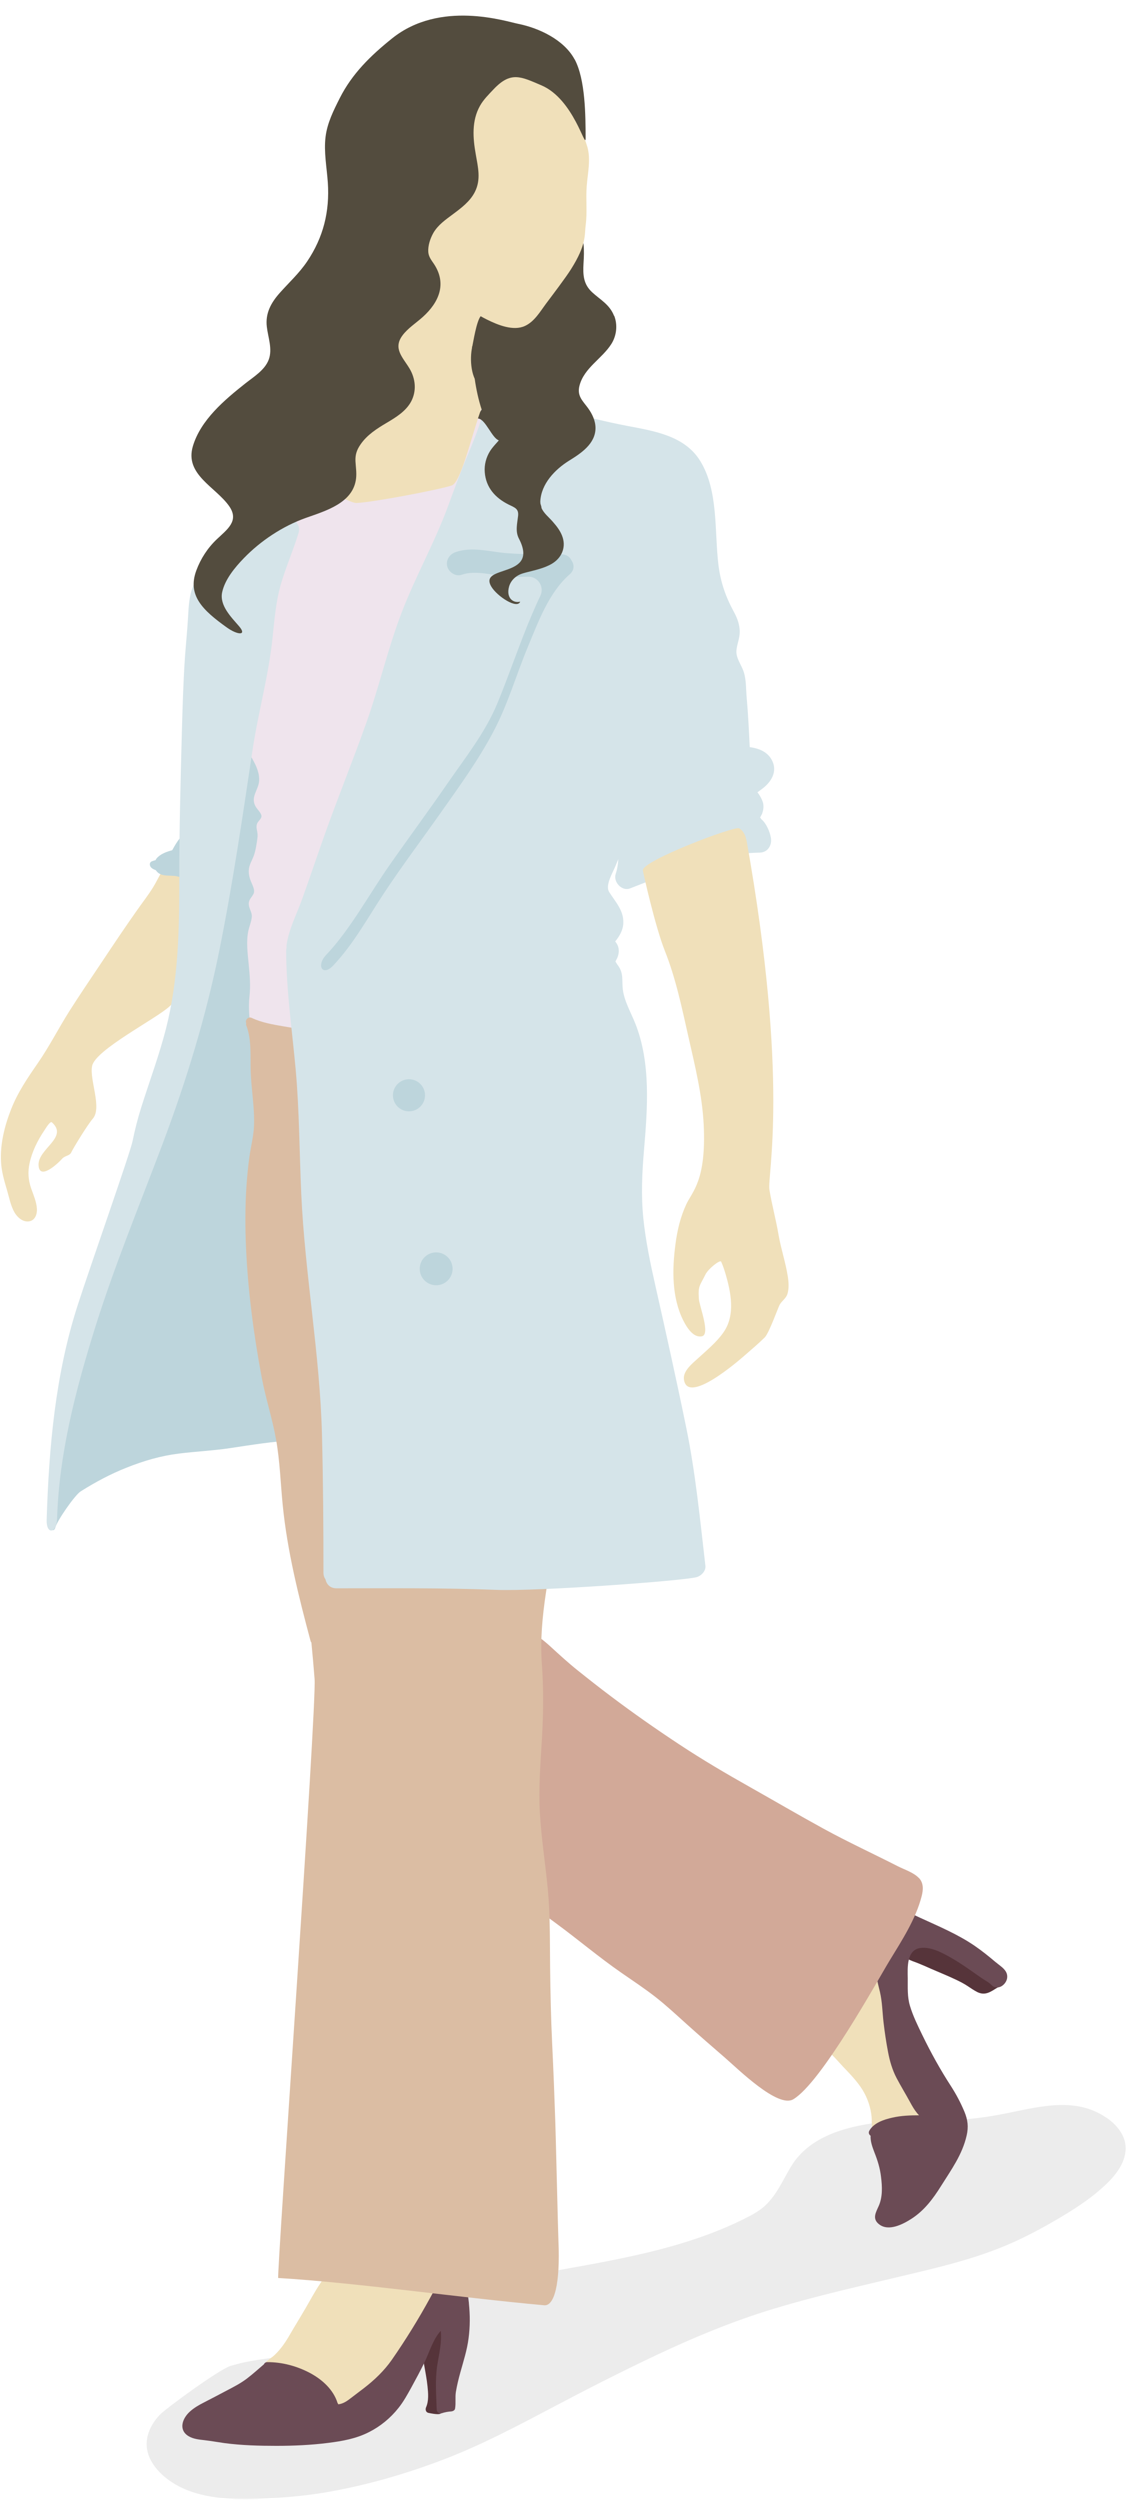 <?xml version="1.0" encoding="UTF-8"?><svg xmlns="http://www.w3.org/2000/svg" xmlns:xlink="http://www.w3.org/1999/xlink" height="320.8" preserveAspectRatio="xMidYMid meet" version="1.0" viewBox="-0.1 -2.0 144.7 320.8" width="144.7" zoomAndPan="magnify"><g><g><g><g><g id="change1_1"><path d="M141.99,269.8c-4.15-2.91-9.14-1.29-13.68-.44-2.65,.5-5.25,.76-7.95,.74-2.63-.01-5.27-.03-7.88,.31-4.18,.55-8.72,1.82-11.02,5.63-1.03,1.71-1.83,3.62-3.31,5-.86,.8-1.91,1.32-2.95,1.83-1.17,.58-2.37,1.1-3.58,1.57-4.59,1.79-9.42,2.91-14.25,3.84-2.47,.48-4.95,.9-7.42,1.35-2.21,.4-4.45,.66-6.65,1.13-2.08,.44-4.36,1.06-6.05,2.42-.79,.64-1.43,1.44-2.17,2.12-.89,.82-1.92,1.24-3.06,1.59-2.39,.74-4.72,1.59-7.16,2.15-2.58,.59-5.21,.99-7.84,1.3-2.53,.3-5.1,.53-7.54,1.29-1.47,.46-8.33,5.48-9.09,6.29-1.21,1.29-1.98,3-1.53,4.77,.51,1.96,2.27,3.47,4,4.38,1.77,.92,3.74,1.34,5.71,1.53,2.04,.19,4.1,.12,6.15,0,2.38-.14,4.75-.36,7.11-.77,5.11-.88,10.19-2.35,15.03-4.2,4.71-1.8,9.18-4.15,13.63-6.5,4.56-2.41,9.15-4.76,13.82-6.96,4.8-2.26,9.68-4.28,14.76-5.83,4.98-1.52,10.06-2.68,15.13-3.89,5.01-1.2,10.18-2.3,14.94-4.32,2.34-.99,4.58-2.19,6.76-3.48,1.84-1.09,3.65-2.25,5.27-3.66,1.45-1.26,3.04-2.91,3.24-4.92,.19-1.82-1.01-3.3-2.42-4.29Z" fill="#dadada" opacity=".5"/></g><g><g id="change2_4"><path d="M38.22,163.15c-.45-6.44-.16-12.89-.33-19.34-.17-6.45-.84-12.88-1.5-19.3-.32-3.14-.7-6.27-.81-9.42-.11-3.16-.08-6.33-.24-9.49-.17-3.3-.66-6.54-1.4-9.75-.69-3.01-1.59-6-2.97-8.78-.18-.36-.58-.3-.79-.06-.36-.09-.81,.3-.57,.73,.58,1.05,.5,2.44,.43,3.6-.09,1.51-.34,3-.57,4.49-.23,1.45-.43,2.9-.51,4.37-.1,2.08-.05,4.16-.04,6.24,.01,2.02,0,4.05-.25,6.06-.24,2.04-.64,4.08-1.09,6.09-.44,1.99-.96,3.97-1.54,5.93-.54,1.81-1.65,3.38-2.2,5.18-.55,1.77-.26,3.68-.32,5.51-.05,1.86-.55,3.65-1.36,5.31-.79,1.61-1.82,3.09-2.78,4.6-1.01,1.58-1.89,3.24-2.62,4.97-.75,1.78-1.39,3.65-1.71,5.55-.16,.93-.22,1.88-.42,2.81-.21,1.01-.63,1.88-1.17,2.75-.95,1.55-2.1,3.05-2.57,4.84-.5,1.88-.26,3.85-.4,5.77-.08,1.08-.31,2.12-.76,3.11-.37,.81-.76,1.62-1.1,2.45-.61,1.49-2.61,16.38-2.22,16.84,.25,.29,.5,.17,.59-.17,.23-.89,2.52-4.19,3.26-4.65,1.89-1.19,3.83-2.23,5.91-3.05,2.18-.87,4.36-1.51,6.7-1.8,2.16-.27,4.35-.37,6.51-.69,2.8-.42,5.58-.88,8.42-1.02,.28-.01,.49-.22,.5-.5,.11-3.19,.27-6.38,.31-9.57,.04-3.21-.15-6.38-.37-9.58Z" fill="#bdd5dc"/></g><g><g id="change3_1"><path d="M127.62,252.13c-.51-.78-.98-1.58-1.69-2.2-.71-.62-1.54-1.05-2.42-1.38-1.64-.6-3.41-1.36-5.17-1.46-.8-.05-1.8,.1-2.37,.73-.52,.57-.11,1.22,.44,1.55,.4,.24,.88,.38,1.31,.55,.58,.23,1.14,.48,1.7,.73,1.05,.46,2.11,.88,3.14,1.37,.54,.25,1.07,.52,1.57,.85,.41,.27,.82,.56,1.26,.78,1.03,.5,1.73-.06,2.61-.6,.51-.31,.12-1.06-.38-.91Z" fill="#56343a"/></g><g id="change4_1"><path d="M118.71,268.5c-.64-.95-1.31-1.84-1.85-2.86-1.14-2.15-1.91-4.49-2.27-6.89-.4-2.7-.38-5.47-.44-8.2-.04-1.98-.74-3.95-1.55-5.75-.29-.64-.72-1.38-1.46-1.56-.93-.23-1.82,.84-2.48,1.35-1.03,.79-1.89,1.66-2.44,2.86-.52,1.13-.84,2.34-1.11,3.55-.31,1.44-.46,2.92-.29,4.39,.15,1.32,.76,2.53,.37,3.8-.2,.04-.36,.19-.32,.46,.02,.14,.03,.27,.08,.41,0,.02,.02,.03,.03,.04-.03,.22,.06,.48,.32,.59,1.08,.45,1.96,1.6,2.75,2.43,.91,.96,1.9,1.96,2.6,3.09,.64,1.05,1.05,2.25,1.16,3.48,.07,.78-.19,1.81,.77,2.11,.42,.13,.86,.03,1.28,.02,.65-.02,1.3,.1,1.96,.05,.93-.07,1.97-.4,2.69-1.01,.77-.66,.71-1.55,.18-2.35Z" fill="#f0e0ba"/></g><g id="change5_1"><path d="M127.75,249.82c-.87-.74-1.76-1.46-2.71-2.11-2.16-1.48-4.63-2.51-7-3.6-1.39-.64-2.77-1.31-4.22-1.79-1.02-.34-2.7-.96-3.7-.28-.58,.4-.59,1.11-.29,1.69,.2,.39,.5,.7,.75,1.06,.35,.5,.61,1.08,.83,1.65,.45,1.19,.61,2.41,.75,3.67,.13,1.21,.44,2.34,.72,3.52,.3,1.27,.31,2.6,.46,3.89,.15,1.28,.34,2.56,.58,3.82,.22,1.16,.54,2.27,1.09,3.33,.55,1.05,1.18,2.07,1.75,3.12,.26,.48,.53,.95,.88,1.38,.08,.1,.17,.19,.26,.29-1.15,0-2.3,.04-3.43,.3-1.07,.24-2.37,.66-2.95,1.67-.15,.27-.04,.52,.16,.65-.04,.73,.23,1.46,.49,2.14,.41,1.03,.72,2.03,.85,3.14,.15,1.23,.22,2.58-.3,3.74-.37,.83-.86,1.63,.04,2.34,1.23,.97,3.08,0,4.18-.71,1.63-1.05,2.76-2.56,3.78-4.19,1.31-2.09,2.73-4.02,3.29-6.48,.26-1.12,.15-2.02-.29-3.08-.49-1.16-1.04-2.2-1.72-3.26-1.37-2.11-2.58-4.3-3.68-6.56-.59-1.22-1.2-2.45-1.59-3.76-.35-1.17-.27-2.32-.28-3.52-.02-1.36-.18-3.69,1.68-3.9,1.36-.15,2.79,.64,3.93,1.29,1.17,.67,2.27,1.45,3.37,2.23,.27,.19,.55,.38,.83,.56,.24,.15,.5,.3,.72,.48,.17,.14,.31,.32,.51,.42,.77,.36,1.61-.36,1.72-1.11,.14-.99-.81-1.48-1.45-2.03Z" fill="#6b4b55"/></g></g><g id="change6_1"><path d="M117.88,239.01c-.69-.72-1.81-1.06-2.68-1.5-3.18-1.62-6.42-3.11-9.56-4.83-3.16-1.73-6.27-3.55-9.41-5.32-3.11-1.75-6.17-3.55-9.15-5.52-2.97-1.96-5.9-4.01-8.74-6.15-1.44-1.08-2.85-2.19-4.25-3.31-1.24-.99-2.38-2.04-3.55-3.11-.94-.85-1.96-1.68-3.2-2.02,0,0,0-.01-.02-.02-.44-.26-.88-.53-1.37-.67-.25-.07-.56,.09-.62,.35-.05,.22,.05,.44,.24,.56-.03,.07-.05,.14-.03,.24,.17,1.32-.5,2.59-1.08,3.72-.59,1.14-1.27,2.26-1.66,3.49-1.05,3.26-1,6.82-.84,10.2,.08,1.61,.26,3.24,.23,4.86-.02,1.16-.16,2.31-.23,3.46-.07,1.14-.14,2.32,.09,3.45,.22,1.09,.97,1.85,1.82,2.52,1.02,.8,2.14,1.44,3.17,2.23,1.39,1.07,2.8,2.12,4.22,3.16,2.85,2.09,5.54,4.38,8.45,6.39,1.46,1.01,2.94,1.99,4.34,3.08,1.38,1.08,2.67,2.28,3.97,3.45,1.63,1.47,3.3,2.91,4.96,4.35,1.72,1.49,6.78,6.49,8.76,5.34,3.61-2.12,10.85-15.3,12.37-17.79,1.58-2.6,3.37-5.32,4.13-8.3,.2-.79,.26-1.66-.34-2.3Z" fill="#d2a998"/></g><g><g id="change3_2"><path d="M56.75,299.27c.25-.79,.73-1.83,.44-2.67-.15-.41-.67-.49-.91-.12-.45,.68-1.11,1.19-1.58,1.86-.05,.05-.09,.11-.12,.18-.04,.07-.09,.12-.13,.19-.46,.91-.24,1.94-.07,2.9,.15,.87,.32,1.74,.41,2.62,.09,.87,.18,1.87-.18,2.69-.13,.29-.04,.66,.3,.73,2.16,.45,1.52-.17,1.52-.2,0-.88-.08-1.76-.17-2.63,.05-.65,.11-1.3,.03-1.93-.05-.35-.1-.7-.15-1.06,.08-.39,.17-.78,.27-1.16,.11-.47,.2-.94,.35-1.41Z" fill="#56343a"/></g><g id="change4_2"><path d="M55.85,289.12c-.58-.77-1.83-.81-2.71-.85-1.19-.06-2.39-.12-3.58-.14-1.38-.03-2.79-.05-4.16,.13-.37,.05-.73,.12-1.1,.18-.19,.03-.38,.07-.57,.09-.08,0-.16,.01-.24,.02-.07,.01-.28-.05-.12,.03-.36-.18-.69,.09-.75,.38,0,0-.01,0-.01,0-.7,.57-1.17,1.46-1.67,2.2-.67,1-1.23,2.07-1.84,3.11-.65,1.12-1.33,2.21-1.98,3.33-.57,.99-1.15,1.85-1.98,2.64-.49,.46-1.42,.88-1.45,1.64-.01,.35,.17,.6,.44,.79,.44,.31,.87,.61,1.3,.93,.98,.74,1.97,1.46,3,2.13,.93,.61,1.92,1.33,2.98,1.68,1.1,.37,2.03-.1,2.97-.67,.96-.59,1.9-1.24,2.79-1.93,1.81-1.4,3.47-3,4.94-4.76,1.37-1.63,2.58-3.4,3.35-5.4,.37-.96,.62-1.97,.71-2.99,.08-.81,.22-1.86-.31-2.55Z" fill="#f0e0ba"/></g><g id="change5_2"><path d="M60.11,293.6c-.11-.98-.22-2.12-.83-2.94-.57-.76-1.51-.8-2.27-.29-.84,.57-1.35,1.53-1.82,2.4-1.51,2.77-3.19,5.49-4.99,8.08-.98,1.4-2.23,2.59-3.58,3.63-.54,.42-1.09,.82-1.63,1.24-.5,.39-1.03,.77-1.66,.83-.02-.06-.05-.12-.09-.17-.54-1.72-1.96-3-3.52-3.84-1.67-.89-3.61-1.42-5.51-1.4-.22,0-.36,.12-.43,.28-.72,.61-1.42,1.25-2.17,1.82-.83,.63-1.75,1.1-2.67,1.58-.96,.51-1.92,1.01-2.89,1.51-.65,.33-1.27,.69-1.81,1.19-.92,.85-1.45,2.29-.16,3.1,.61,.38,1.36,.45,2.05,.53,.87,.1,1.74,.26,2.61,.38,2.2,.29,4.44,.35,6.65,.35,2.22,0,4.45-.1,6.66-.38,1.82-.23,3.57-.54,5.22-1.38,1.47-.74,2.77-1.81,3.79-3.1,.65-.81,1.14-1.71,1.64-2.61,.59-1.08,1.18-2.17,1.72-3.28,.6-1.25,1.08-2.93,2.07-4.01,.17,1.47-.23,2.99-.45,4.44-.29,1.89-.13,3.76-.07,5.66,0,.31,.31,.59,.63,.48,.41-.14,.82-.21,1.25-.24,.2-.02,.45-.14,.48-.37,.12-.71-.01-1.41,.1-2.12,.14-.85,.35-1.7,.58-2.53,.4-1.44,.86-2.86,1.05-4.35,.2-1.5,.2-3.01,.04-4.51Z" fill="#6b4b55"/></g></g><g id="change4_3"><path d="M26.64,112.7c-.42-.85-1.12-1.55-1.85-2.14-.38-.31-.76-.6-1.17-.85-.46-.28-.9-.51-1.25-.92-.24-.29-1.01,.11-1.12,.25-.7,.86-1.11,1.88-1.69,2.82-.64,1.04-1.4,2-2.1,3-1.53,2.17-3.01,4.38-4.48,6.59-1.4,2.1-2.83,4.19-4.18,6.32-1.39,2.2-2.57,4.53-4.05,6.67-1.32,1.91-2.58,3.75-3.43,5.93-.83,2.11-1.41,4.43-1.29,6.71,.06,1.23,.4,2.41,.75,3.58,.29,.97,.47,2.04,.98,2.93,.37,.64,1.08,1.27,1.87,1.15,.78-.12,1.05-.92,1.01-1.62-.06-.92-.45-1.78-.75-2.64-.36-1.05-.43-2.08-.2-3.17,.31-1.49,1.04-2.96,1.89-4.22,.14-.2,.75-1.26,.98-1.06,2.19,1.95-1.83,3.39-1.71,5.52,.11,1.95,2.41-.15,3.06-.88,.33-.36,.94-.34,1.14-.78,.24-.53,2.1-3.57,2.76-4.32,1.23-1.4-.45-5.02-.08-6.78,.43-2.08,8.23-6.05,9.94-7.64,1.63-1.51,3.06-3.03,4.01-5.07,.92-1.98,1.53-4.14,1.54-6.33,0-1.04-.1-2.11-.57-3.05Z" fill="#f0e0ba"/></g><g id="change2_5"><path d="M24.77,106.46c-.78-.21-.34-1.33-1.04-.94-.18,.1-.18-1.23-1.72,1.59-.72,.19-1.54,.48-2.02,1.07-.05,.07-.09,.14-.13,.21-.17,.04-.33,.09-.48,.15-.38,.18-.27,.66,0,.86,.15,.12,.33,.2,.52,.27,.15,.23,.37,.43,.66,.54,.52,.2,1.11,.15,1.66,.19,.62,.04,1.27,.32,1.79,.64,.53,.32,.81,.69,1.11,1.21,.25,.43,.54,.95,1.04,1.13,1.13,.41,1.67-.91,1.78-1.78,.27-2.25-.87-4.52-3.15-5.13Z" fill="#bdd5dc"/></g><g id="change7_1"><path d="M76.29,66.17c-.21-1.59-1-2.98-1.99-4.22-1.06-1.32-2.33-2.47-3.52-3.67-1.12-1.14-2.24-2.3-3.54-3.24-1.38-.99,.09-7.1-1.58-7.39-1.96-.35-3.38-3.4-5.26-2.81-1.72,.54-6.98,9.98-8.65,10.64-1.54,.6-3.18,1.27-4.85,1.34-.74,.03-1.45-.08-2.08-.49-.15-.1-.3-.09-.43-.04-2.43,.68-4.49,2.34-6.16,4.17-1.76,1.93-3.12,4.11-3.87,6.63-.81,2.72-1.2,5.56-1.89,8.31-.73,2.94-1.61,5.82-2.52,8.7-.72,2.26-.88,4.53-.03,6.78,.46,1.23,1.1,2.38,1.78,3.5,.68,1.13,1.56,2.45,1.47,3.84-.08,1.16-1.11,2.01-.49,3.21,.2,.39,.56,.68,.74,1.08,.23,.52-.37,.76-.53,1.24-.08,.26-.06,.53,0,.79,.08,.37,.11,.66,.06,1.04-.11,.76-.22,1.56-.48,2.28-.19,.51-.49,.98-.59,1.52-.11,.59,.01,1.16,.23,1.71,.18,.48,.59,1.14,.33,1.64-.25,.47-.63,.73-.6,1.32,.03,.58,.43,1,.39,1.6-.05,.63-.32,1.22-.45,1.83-.28,1.35-.09,2.81,.04,4.16,.14,1.43,.27,2.81,.11,4.24-.33,2.99,.7,6.26,.6,9.28-.04,1.22-.06,2.45,.45,3.58,.35,.76,.95,1.15,1.69,1.48,2.55,1.13,3.49,1.25,6.18,2.01,2.81,.8,5.28,1.9,8.19,2.23,2.55,.3,5.12,.42,7.69,.42,3.23,0,6.54-.16,9.69-.92,2.32-.56,5.21-1.6,6.07-4.08,.17-.48,.22-.99,.2-1.5,.26-.25,.17-.68,.13-.99-.08-.57-.2-1.13-.32-1.69-.3-1.34-.75-2.58-1.21-3.87-.68-1.93-1.24-3.89-2.21-5.7-.98-1.84-1.92-3.69-2.7-5.62-1.52-3.77-2.35-7.82-2.13-11.9,.11-1.99,.53-3.93,1.09-5.84,.64-2.16,1.18-4.32,1.68-6.52,.49-2.16,.93-4.35,1.59-6.47,.62-2.01,1.43-3.96,2.22-5.92,.81-2,1.58-4.01,2.2-6.08,.3-1.02,.59-2.05,.95-3.06,.36-1.01,.82-1.98,1.23-2.98,.73-1.76,1.36-3.66,1.11-5.59Z" fill="#efe4ed"/></g><g id="change8_1"><path d="M74.7,167.31c.68-3.92,1.44-7.82,1.98-11.76,.6-4.33,1.02-8.73,.75-13.1-.23-3.68-.92-7.61-3.11-10.67-.18-.25-.38-.49-.58-.73,.53-.26,.28-1.16-.31-.94-.14,.05-.32,.07-.5,.08-.09-.08-.17-.18-.26-.26-.35-.32-.83-.01-.86,.34-.31,.03-.62,.05-.93,.08-1.4,.13-2.8,.25-4.2,.36-2.83,.22-5.67,.38-8.51,.49-2.89,.12-5.78,.25-8.67,.16-2.87-.1-5.75-.47-8.59-.9-1.53-.23-3.05-.48-4.57-.74-1.4-.24-2.83-.48-4.12-1.09-.48-.23-.9,.33-.7,.68-.03,.09-.04,.18,0,.29,.68,1.72,.52,3.83,.56,5.64,.05,2.43,.54,4.87,.43,7.3-.06,1.3-.4,2.58-.58,3.87-.18,1.28-.3,2.56-.39,3.85-.17,2.63-.17,5.27-.05,7.9,.25,5.55,.98,11.08,2,16.54,.5,2.7,1.37,5.31,1.85,8.01,.5,2.79,.58,5.64,.86,8.46,.59,5.91,2.04,11.69,3.57,17.41,.02,.09,.06,.15,.11,.21,.15,1.55,.29,3.11,.41,4.67,.29,3.64-4.9,76.86-4.67,76.88,10.06,.6,22.98,2.49,34.15,3.5,1.31,.12,2.07-2.76,1.83-8.26-.06-1.45-.34-13.51-.4-15.21-.11-3.32-.24-6.65-.4-9.97-.16-3.33-.23-6.66-.27-10-.04-3.33,.02-6.67-.3-10-.31-3.23-.82-6.44-1.01-9.68-.19-3.25,.08-6.51,.27-9.76,.18-3.16,.21-6.28-.02-9.43-.22-3.04,.07-6.1,.52-9.1,.43-2.91,.99-5.79,1.79-8.62,.78-2.79,1.64-5.57,1.91-8.47,.3-3.18,.07-6.43,.16-9.62,.08-2.82,.34-5.6,.82-8.38Z" fill="#dbbda3"/></g><g id="change9_1"><path d="M37.98,65.09c.07-1.01-1.05-2.13-2.27-1.53-2.44,1.22-4.39,3.23-6.4,5.03-1.61,1.44-3.77,2.58-4.63,4.66-.52,1.27-.56,2.69-.64,4.04-.1,1.68-.27,3.35-.39,5.02-.22,3.21-.31,6.43-.4,9.64-.17,6.35-.34,12.68-.33,19.03,0,6.35-.12,12.77-1.69,18.95-.87,3.44-2.13,6.8-3.2,10.19-.45,1.43-.81,2.85-1.11,4.32-.29,1.48-5.38,15.9-7.06,21.1-2.85,8.85-3.68,18.16-3.97,27.51-.06,1.93,1.28,1.76,1.34-.17,.25-8.25,2.34-16.33,4.78-24.18,2.52-8.11,5.76-15.92,8.75-23.86,3.07-8.16,5.6-16.41,7.32-24.96,1.71-8.5,2.96-17.04,4.24-25.6,.72-4.8,2.05-9.49,2.56-14.31,.25-2.37,.43-4.76,1.1-7.06,.65-2.2,1.58-4.31,2.25-6.51,.17-.55,.03-1-.27-1.33Z" fill="#d5e4e9"/></g><g id="change9_2"><path d="M97.68,103.16c-.05-.04-.13-.22-.19-.24,.08-.17,.22-.39,.26-.49,.15-.43,.22-.85,.14-1.31-.05-.3-.36-.98-.74-1.44,.15-.11,.3-.23,.43-.32,1.29-.89,2.27-2.34,1.37-3.91-.58-1.01-1.67-1.42-2.79-1.57-.1-2.12-.2-4.22-.39-6.35-.1-1.09-.04-2.26-.38-3.3-.3-.95-1.05-1.8-.93-2.83,.08-.72,.37-1.39,.41-2.12,.06-.99-.28-1.9-.74-2.75-1.08-1.99-1.71-3.81-1.99-6.07-.52-4.27,.02-9.46-2.32-13.28-2-3.28-5.97-3.87-9.42-4.53-2.72-.52-5.4-1.21-8.1-1.82-1.38-.31-2.75-.59-4.09-1.06-1.16-.4-2.29-.78-3.49-.98-.77-.68-2.16-.64-2.42,.64-.48,2.38-1.36,4.62-2.3,6.85-.92,2.18-1.73,4.37-2.54,6.59-1.72,4.7-4.2,9.07-5.99,13.74-1.76,4.59-2.85,9.39-4.49,14.02-1.72,4.86-3.67,9.64-5.4,14.5-.97,2.74-1.9,5.5-2.88,8.23-.69,1.93-1.73,3.9-2.01,5.95-.01,.11,0,.22,0,.33-.03,.12-.05,.26-.05,.4,.02,5.12,.77,10.19,1.23,15.28,.47,5.28,.47,10.6,.71,15.89,.47,10.34,2.4,20.57,2.66,30.92,.15,5.89,.19,11.81,.19,17.7,0,.34,.1,.63,.26,.85,.13,.62,.59,1.15,1.41,1.15,6.84,0,13.68-.07,20.52,.2,5.44,.21,24.27-1.18,25.75-1.64,.57-.17,1.18-.79,1.1-1.45-.69-5.95-1.26-11.9-2.47-17.78-1.24-6.05-2.58-12.08-3.94-18.11-.65-2.88-1.26-5.78-1.56-8.71-.3-2.96-.16-5.84,.09-8.79,.45-5.32,.89-11.14-1.12-16.2-.55-1.38-1.41-2.86-1.6-4.35-.15-1.2,.15-2.11-.68-3.18-.14-.18-.23-.42-.27-.39,.02-.09,.06-.18,.1-.24,.19-.32,.33-.76,.33-1.14,0-.5-.18-.9-.46-1.23,.55-.68,1-1.43,1.04-2.33,.08-1.63-1-2.73-1.81-4.01-.56-.88,.47-2.49,.84-3.43,.1-.27,.22-.53,.33-.8-.04,.65-.13,1.27-.34,1.91-.33,1.02,.78,2.26,1.85,1.85,5.35-2.07,10.8-4.5,16.63-4.59,1.05-.02,1.61-.94,1.45-1.9-.13-.77-.57-1.82-1.19-2.36Z" fill="#d5e4e9"/></g><g id="change4_4"><path d="M95.72,105.77c-.1-.56-.39-1.18-.92-1.47-.59-.33-12.47,4.17-12.36,5.39,.03,.28,1.57,7.19,2.82,10.33,1.43,3.59,2.2,7.38,3.05,11.13,.84,3.71,1.75,7.39,1.94,11.19,.35,7.19-1.48,8.57-2.24,10.22-.75,1.62-1.15,3.31-1.38,5.07-.22,1.68-.35,3.38-.22,5.07,.12,1.65,.48,3.3,1.23,4.78,.42,.83,1.26,2.24,2.38,2.01,1.13-.23-.33-3.89-.39-4.8-.11-1.7,.1-1.63,.85-3.14,.36-.73,1.87-1.92,2.01-1.64,.21,.46,.37,.94,.52,1.42,.73,2.46,1.36,5.42-.23,7.67-.89,1.27-2.17,2.31-3.31,3.36-.69,.63-1.89,1.58-1.76,2.65,.42,3.34,6.94-2.31,7.83-3.09,.86-.75,1.74-1.49,2.55-2.29,.56-.56,1.71-3.83,1.92-4.2,.29-.51,.8-.78,.99-1.37,.22-.71,.16-1.52,.05-2.24-.28-1.81-.88-3.55-1.19-5.36-.33-1.94-.85-3.83-1.17-5.77-.31-1.89,2.62-13.71-2.95-44.91Z" fill="#f0e0ba"/></g><g id="change2_6"><path d="M73.28,69.93c-.21-.45-.64-.79-1.29-.79-2.33,0-4.68,.03-7-.15-2.13-.16-4.47-.89-6.61-.13-.76,.27-1.27,1.02-1.05,1.85,.2,.74,1.08,1.32,1.85,1.05,1.8-.64,4.1,.11,6.02,.25,.54,.04,1.5,.02,2.49,0,1.29-.04,2.15,1.31,1.58,2.47-.35,.71-.67,1.45-1.04,2.31-1.45,3.35-3.07,8.11-4.47,11.47-1.59,3.81-4.09,6.92-6.42,10.3-2.39,3.47-5.03,7.04-7.45,10.5-2.55,3.64-5.03,8.24-8.1,11.47-1.33,1.4-.46,2.8,.87,1.4,2.65-2.79,4.46-6.17,6.57-9.35,2.31-3.49,4.84-6.85,7.25-10.27,2.4-3.4,4.9-6.84,6.83-10.53,1.81-3.44,2.88-7.2,4.37-10.78,1.34-3.21,2.68-6.95,5.37-9.3,.63-.55,.59-1.25,.23-1.77Z" fill="#bdd5dc"/></g><g id="change10_2"><path d="M78.74,38.53c-.57-1.47-1.79-2.07-2.83-3.04-1.12-1.05-1.17-2.22-1.09-3.69,.05-.83,.09-1.64,0-2.47-.08-.68-.29-1.39-.07-2.06,.59-1.84-2.3-2.63-2.89-.8-.22,.68-.2,1.34-.13,2.01-.69,.06-1.36,.54-1.38,1.44-.01,.46,.05,.93,.17,1.38,.04,.14,.08,.28,.13,.41,.07,.2,.08,.18,.07,.25-.03,.44-.77,1.28-1.12,1.72-1.15,1.43-2.5,2.74-4.02,3.77-1.45,.99-2.88,1.04-2.48-.68,1-4.39-2.46-.75-2.72-.68,.23-1.21-1.53,1.93-2.69,3.02-.41,.39-.76,.83-1.08,1.29h0c-.44,.26-.73,.79-.75,1.31-1.08,2.32-1.22,5.08-.54,7.53,.51,1.84,6.24-2.3,8.05-1.6,.83,.32-2.91,3.98-2.04,4.08,.92,.11,1.76,2.54,2.62,2.79-.13,.14-.27,.3-.28,.32-.3,.33-.6,.67-.84,1.04-.51,.81-.77,1.78-.69,2.73,.15,1.97,1.35,3.29,3.04,4.14,.78,.39,1.34,.52,1.24,1.46-.11,1-.38,1.98,.1,2.91,2.72,5.21-5.3,3.27-3.52,6.2,.74,1.22,3.31,2.91,3.69,1.9-.94,.24-1.84-.52-1.42-1.96,.24-.82,.94-1.43,1.77-1.67,.12-.04,.24-.07,.35-.1,1.13-.3,2.35-.53,3.38-1.14,1.19-.71,1.8-1.99,1.38-3.35-.24-.78-.75-1.44-1.28-2.04-.51-.59-1.16-1.08-1.45-1.77,0-.06,0-.12-.02-.17-.03-.13-.07-.24-.11-.36,0-.09-.02-.18-.02-.28,.1-2.28,1.89-4.13,3.71-5.26,1.52-.94,3.36-2.15,3.38-4.16,0-.96-.42-1.83-.97-2.59-.71-.96-1.42-1.56-1.09-2.86,.59-2.29,2.89-3.46,4.09-5.35,.68-1.07,.83-2.45,.37-3.63Z" fill="#534c3e"/></g><g id="change4_5"><path d="M75.29,16.79c-.44-1.55-.84-1.86-1.52-3.31-.7-1.48-1.43-2.64-2.75-3.65-.62-.47-1.3-.82-1.94-1.26-.59-.4-1.08-.87-1.79-1.05-2.67-.68-5.52,2.31-6.38,4.51-.6,1.53-.6,3.13-.39,4.73,.2,1.52,.57,3.12,.1,4.63-1.01,3.24-5.44,3.09-6.52,6.25-.15,.45-.21,.91-.2,1.36-.15,.38-.25,.77-.21,1.2,.08,.8,.58,1.2,1.07,1.78,.63,.75,.4,1.69,.26,2.59-.14,.87-13.92,23.6-14.69,24.21-.9,.7,4.3,3.82,5.36,3.77,2.11-.1,10.18-1.62,12.19-2.24,1.72-.53,3.69-12.44,5.5-12.65,2.27-.27-1.06,.45-1.76-.05-1.24-.9-1.46-3.48-1.08-5.15,.13-.58,.52-3.17,1.07-3.88,.28,.16,.55,.3,.81,.43,1.41,.7,3.39,1.51,4.88,.82,1.22-.56,1.94-1.83,2.73-2.89,.77-1.03,2.5-3.3,3.19-4.4,2.01-3.19,1.71-4.36,1.88-5.67,.22-1.66,0-3.31,.13-4.97,.13-1.73,.55-3.42,.07-5.11Z" fill="#f0e0ba"/></g><g id="change10_3"><path d="M73.68,5.63c-1.35-2.52-4.56-4.03-7.24-4.57-1.65-.33-10.03-3.08-16.2,1.87-2.78,2.23-5.14,4.54-6.72,7.67-.8,1.59-1.6,3.17-1.82,4.96-.24,1.94,.16,3.94,.29,5.87,.25,3.71-.57,7.03-2.66,10.13-1.02,1.51-2.31,2.68-3.51,4.03-1.13,1.27-1.87,2.62-1.66,4.36,.16,1.37,.75,2.85,.24,4.21-.51,1.35-1.95,2.21-3.02,3.06-2.65,2.1-5.7,4.66-6.71,8.02-1.11,3.67,2.94,5.24,4.67,7.74,1.3,1.89-.3,2.98-1.61,4.23-1.17,1.11-2.06,2.48-2.62,3.99-1.18,3.18,.78,5.09,3.92,7.33,1.36,.97,2.64,1.08,1.55-.18-1-1.16-2.51-2.65-2.16-4.33,.35-1.65,1.63-3.19,2.77-4.37,2.17-2.25,5.01-4.13,7.96-5.18,2.55-.91,6.13-1.91,6.47-5.1,.08-.73-.04-1.44-.08-2.17-.04-.87,.17-1.47,.66-2.18,.84-1.22,2.1-2.02,3.35-2.76,1.18-.7,2.45-1.47,3.13-2.72,.73-1.36,.58-2.93-.19-4.23-.86-1.44-2.17-2.58-.91-4.27,.69-.93,1.76-1.6,2.61-2.37,2.06-1.86,3.1-4.23,1.45-6.76-.33-.5-.7-.93-.75-1.55-.06-.83,.24-1.73,.64-2.45,.6-1.05,1.6-1.73,2.55-2.44,1.06-.79,2.18-1.63,2.79-2.84,.81-1.6,.4-3.17,.11-4.85-.37-2.08-.53-4.28,.54-6.19,.46-.82,1.11-1.45,1.75-2.13,2.23-2.36,3.52-1.62,6.12-.52,4.23,1.78,5.71,8.46,5.7,6.77-.01-2.84-.02-7.51-1.41-10.1Z" fill="#534c3e"/></g><g fill="#bdd5dc" id="change2_1"><path d="M53.79,131.98h0v-.02h0v-.02h0s0,0,.01,.01c0,0,0,.01,0,.02Z"/><path d="M53.61,131.9s.01,.04,0,0h0Z"/></g></g><g id="change2_2"><circle cx="52.41" cy="138.56" fill="#bdd5dc" r="2.06"/></g><g id="change2_3"><circle cx="55.9" cy="160.83" fill="#bdd5dc" r="2.11"/></g><g id="change10_1"><path d="M60.52,42.45s-.04,8.53,3.42,12.06,3.01-9.75,3.01-9.75l-6.43-2.31Z" fill="#534c3e"/></g></g></g></g></g></svg>
